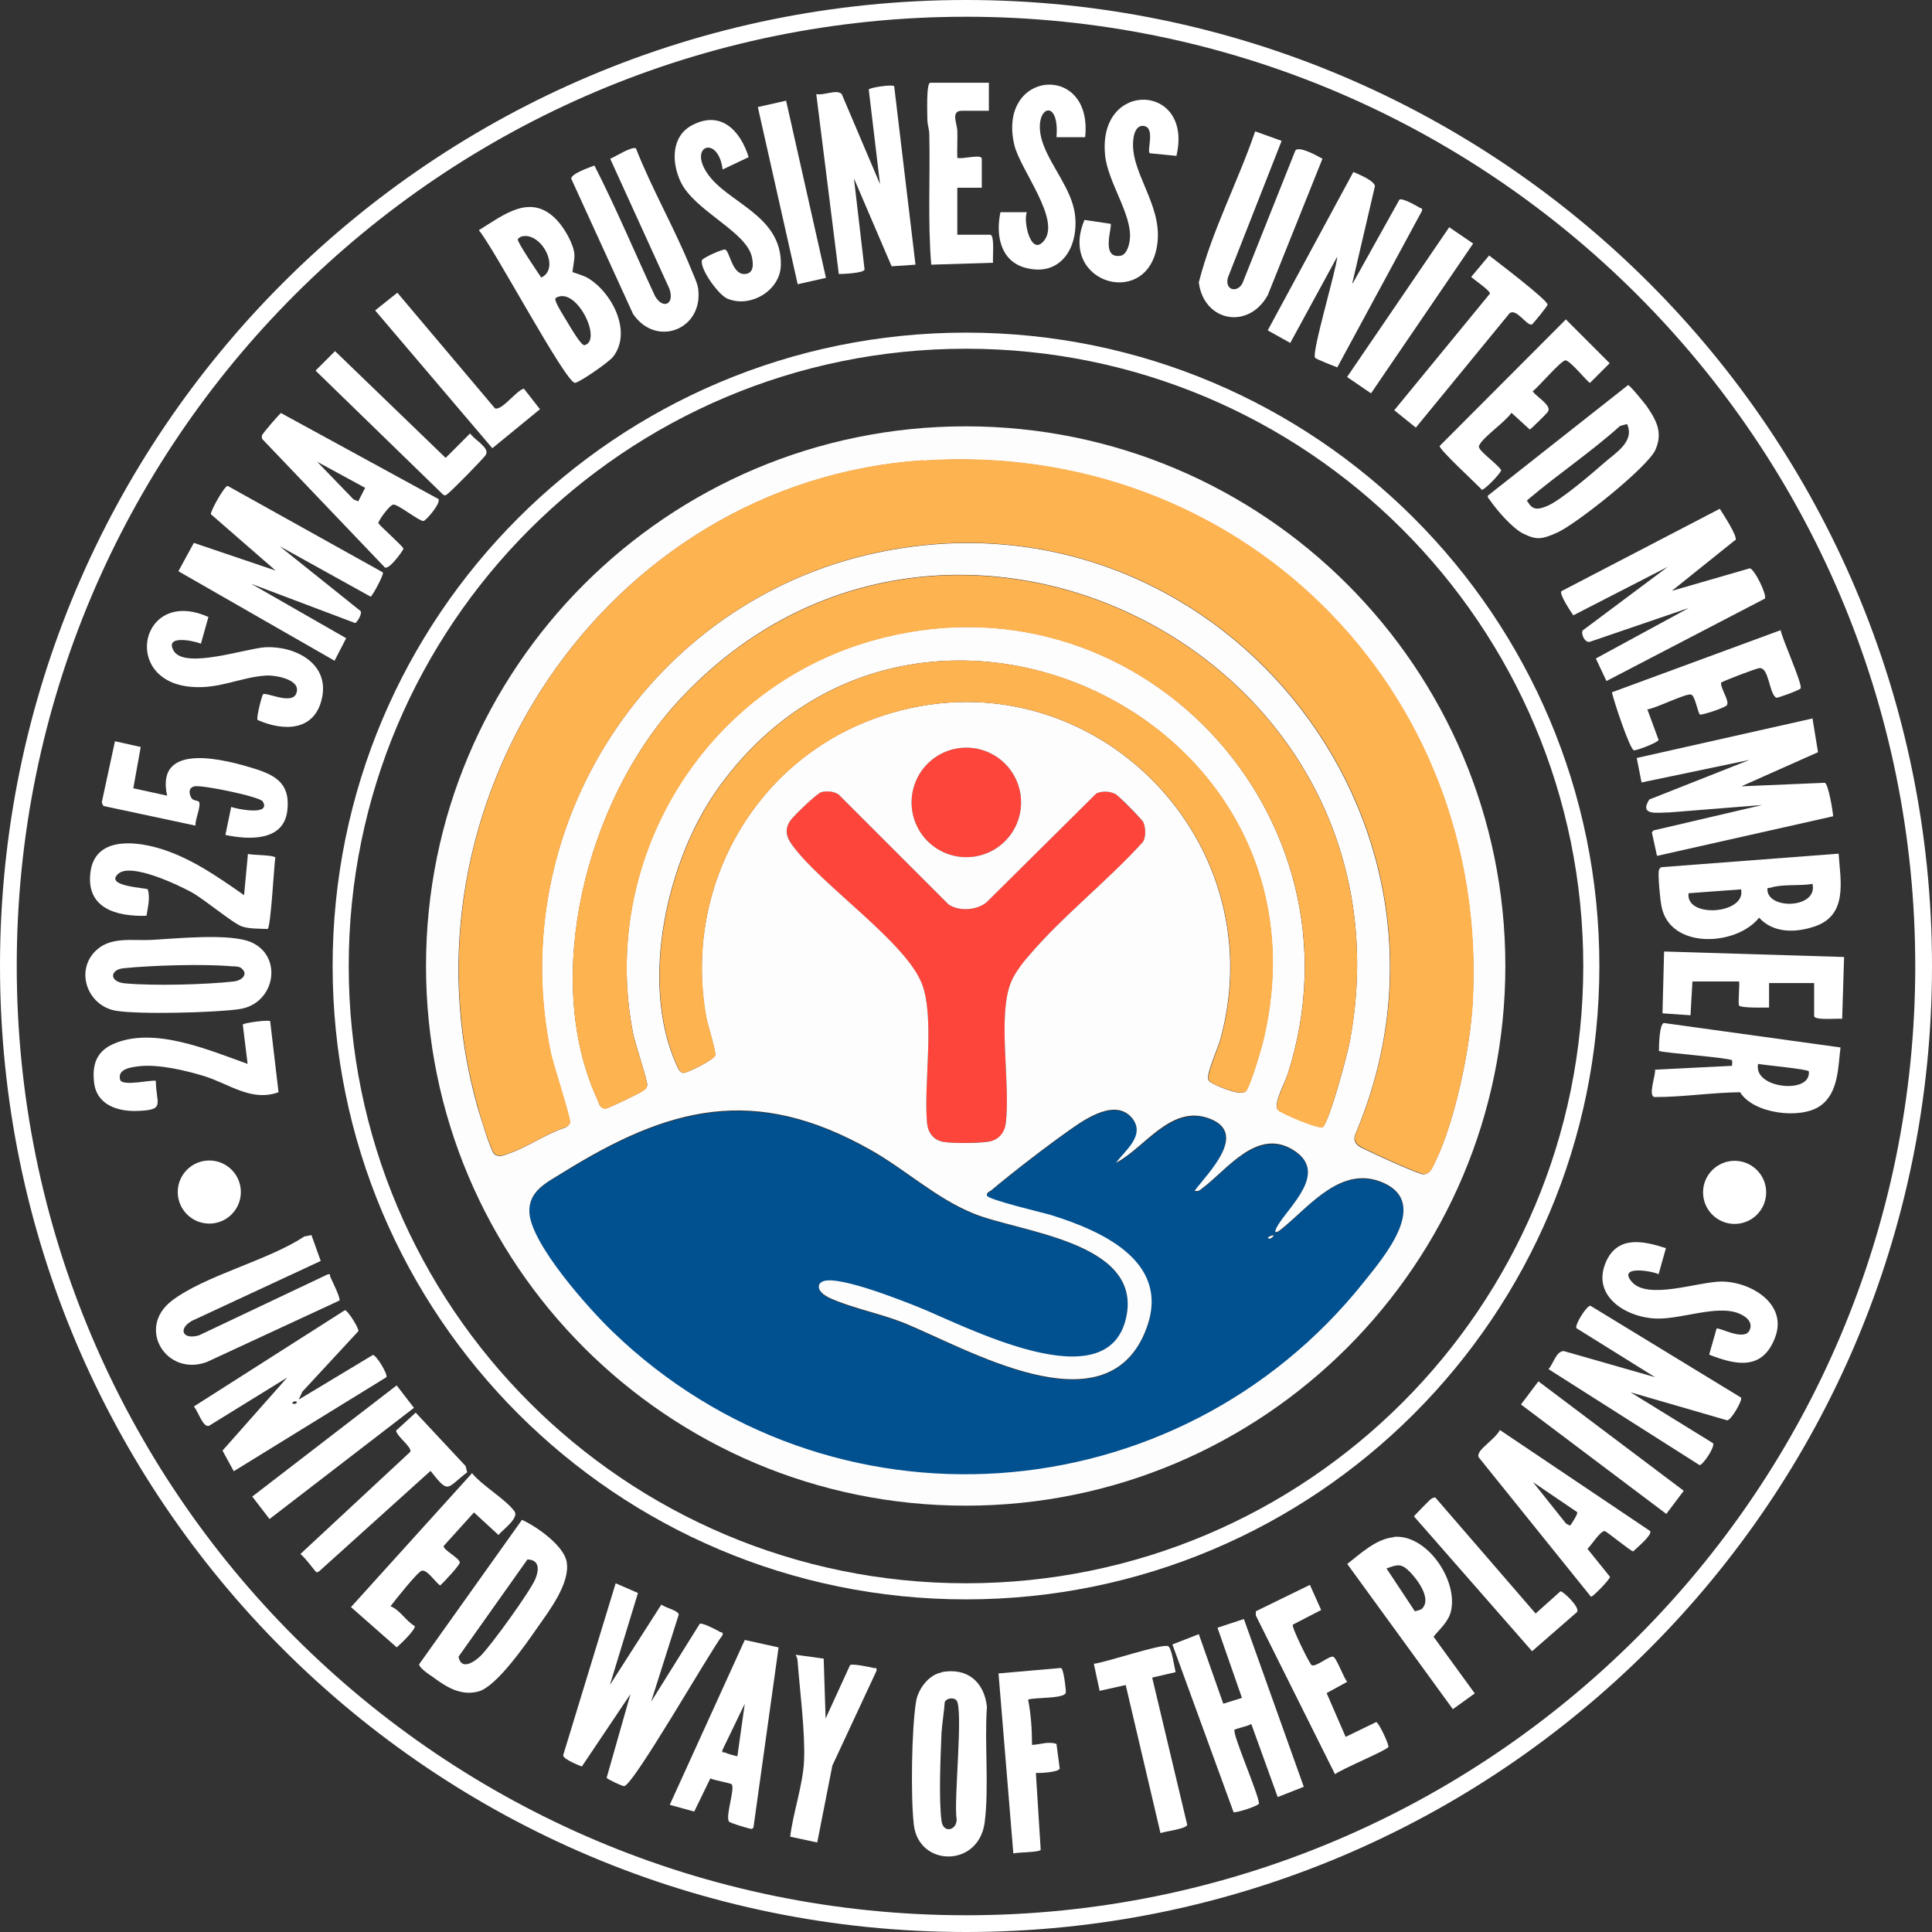 <?xml version="1.0" encoding="UTF-8"?>
<svg id="Layer_1" data-name="Layer 1" xmlns="http://www.w3.org/2000/svg" viewBox="0 0 60 60">
  <rect x="0" y="0" width="60" height="60" fill="#333333" stroke="none"/>
  <defs>
    <style>
      .cls-1 {
        fill: #fefdfd;
      }

      .cls-2 {
        fill: #015191;
      }

      .cls-3 {
        fill: #fe453c;
      }

      .cls-4 {
        fill: #feb351;
      }

      .cls-5 {
        fill: #fff;
      }
    </style>
  </defs>
  <path class="cls-5" d="M60,30c0,16.57-13.43,30-30,30S0,46.57,0,30,13.43,0,30,0s30,13.43,30,30ZM59.48,30C59.48,13.72,46.28.52,30,.52S.52,13.72.52,30s13.2,29.48,29.48,29.48,29.48-13.2,29.48-29.48Z"/>
  <path class="cls-5" d="M49.67,30c0,10.87-8.81,19.67-19.67,19.67s-19.67-8.81-19.67-19.67S19.13,10.33,30,10.33s19.67,8.81,19.67,19.67ZM49.17,30c0-10.59-8.58-19.17-19.17-19.17S10.83,19.41,10.83,30s8.58,19.17,19.17,19.17,19.17-8.58,19.17-19.17Z"/>
  <path class="cls-5" d="M53.89,16.77l-1.97,1.58,2.42-.7c.14.01.54.82.47.94l-4.92,2.56-.33-.7,2.89-1.57-3.07,1.05c-.15.05-.29-.23-.23-.35l2.65-1.98-2.94,1.51c-.08-.12-.44-.65-.37-.75l4.92-2.56c.09.15.56.85.49.98Z"/>
  <path class="cls-5" d="M56.29,22.32l.17,1.04-2.38,1.06,2.59-.11c.11.03.25.87.26,1.04l-5.47,1.23-.16-.73.05-.06,3.38-.79-2.88.23c-.36,0-.96.12-.63-.4l3.11-1.23-3.35.7-.15-.76,5.47-1.23Z"/>
  <path class="cls-5" d="M11.89,17.78c.04.06-.33.74-.38.75l-2.83-1.57,2.51,2.01c.08.07-.1.36-.16.38l-3.23-1.22,2.95,1.69-.36.7-4.85-2.78.48-.88,2.54.86-2.01-1.75c-.03-.07.41-.87.52-.88l4.81,2.68Z"/>
  <path class="cls-5" d="M28.43,8.22l-.74.05-1.17-2.73.33,2.83c-.02.11-.65.14-.8.14l-.7-5.59c.22.06.63-.16.79,0l1.19,2.8-.35-2.94c.02-.06.75-.17.79-.1l.66,5.53Z"/>
  <path class="cls-5" d="M54.07,43.41c.05.07-.3.69-.43.7l-3-.87,2.56,1.58c.07.11-.32.69-.42.68l-4.69-2.98c.15-.16.24-.57.48-.56l2.83.81-2.44-1.52c-.07-.09.31-.7.43-.7l4.69,2.86Z"/>
  <path class="cls-5" d="M57.1,26.51c.06.86.29,1.91-.74,2.26-.59.2-1.28.22-1.73-.27-.71.89-2.77.99-3.03-.35-.04-.18-.12-.99-.08-1.13.02-.05.04-.08.09-.09l5.5-.42ZM56.29,27.45c-.4.07-.95,0-1.31.12-.07.02-.1-.04-.09.09.07.6,1.56.54,1.4-.2ZM54.07,27.62l-1.63.12c-.1.79,1.8.65,1.63-.12Z"/>
  <path class="cls-5" d="M17.78,8.45s.34.11.45.17c.76.43,1.42,1.68.81,2.46-.12.16-1.03.79-1.18.81-.28.03-2.56-4.26-2.99-4.74.78-.48,1.61-1.17,2.42-.32.23.24.53.75.55,1.08.01.14-.07.53-.06.55ZM16.18,7.35s-.09.05-.1.08c-.02.09.62,1.03.73,1.19.62-.3-.03-1.46-.63-1.27ZM17.25,9.27c-.05.08.31.63.38.75s.42.72.52.7c.58-.13-.26-1.88-.9-1.46Z"/>
  <path class="cls-5" d="M38.63,50.28l1.86,5.21-.81.32-.82-2.27c-.08.06-.5.15-.52.18-.08.11.74,1.98.76,2.29-.01.07-.68.29-.79.27l-1.9-5.21.82-.32.76,2.16.58-.18-.76-2.18.82-.27Z"/>
  <path class="cls-5" d="M2.94,29.56c.46-.49,1.16-.34,1.76-.37.76-.04,2.47-.22,3.12.08.98.45.72,1.91-.39,2.07-.77.11-3.1.17-3.83.05-.87-.15-1.26-1.2-.66-1.83ZM7.51,30.08c-.07-.07-.21-.07-.3-.07-.87-.08-2.5-.03-3.38.06-.43.05-.44.43.06.47.91.08,2.47.04,3.38-.06.23-.03.44-.21.25-.39Z"/>
  <path class="cls-5" d="M29.24,51.93c.79-.15,1.32.29,1.41,1.07-.08,1.12.07,2.5-.07,3.6-.19,1.41-2.05,1.38-2.2.07-.1-.85-.07-2.99.07-3.83.06-.38.39-.83.79-.9ZM29.7,52.8c-.09-.09-.3-.07-.36.06-.02.3-.08.65-.1.95-.03.7-.09,2.08,0,2.74.05.4.48.3.47-.06-.1-.53.22-3.44-.01-3.69Z"/>
  <path class="cls-5" d="M19.75,4.61c.5,1.27,1.2,2.48,1.71,3.74.07.17.19.42.22.6.18,1.28-1.3,1.86-2.02.8l-1.92-4.2c0-.16.57-.35.72-.41.67,1.31,1.25,2.7,1.88,4.05.24.43.62.27.45-.22l-1.84-4.04c.16-.06.67-.4.81-.32Z"/>
  <path class="cls-5" d="M8.73,12.83l4.89,2.67c.07.14-.4.68-.47.68-.13.01-.77-.51-.93-.51-.12,0-.49.53-.47.58.09.12.78.73.78.79,0,.04-.49.74-.6.56l-3.79-3.97s-.02-.07,0-.12c.03-.06.55-.68.6-.69ZM11.13,15.56l.21-.41-1.49-.81,1.13,1.17.15.06Z"/>
  <path class="cls-5" d="M49.41,49.59l-3.47-4.31c-.05-.06-.03-.11,0-.17.07-.16.54-.48.64-.7l4.67,3.14c.06.13-.43.53-.53.63-.07,0-.81-.61-.88-.63-.14-.02-.43.46-.54.55l.7.87c0,.08-.55.64-.58.61ZM48.77,47.37s.25-.36.21-.41l-1.37-.93,1.02,1.28s.11.08.15.06Z"/>
  <path class="cls-5" d="M4.37,23.2l-.23,1.28,1.05.23c-.38-1.71,1.83-1.12,2.77-.82.69.22,1.06.52.96,1.31-.13.94-1.21.88-1.92.73l.18-.87c.19.07,1.25.28.98-.17-.09-.15-1.88-.52-2.12-.47-.19.04-.18.23-.09.37.06.09.22.06.24.13.04.17-.13.52-.12.72l-2.86-.61-.05-.11.41-1.9.81.18Z"/>
  <path class="cls-5" d="M6.47,19.17l-.23.82c-.25-.1-1.15-.28-.84.23.35.57,2.26-.09,2.85-.12.95-.04,2.01.53,1.74,1.62-.24,1-1.2.99-1.99.64-.05-.07.14-.78.17-.8.1-.07.86.32,1.02,0,.22-.46-.66-.6-.93-.58-.79.05-1.46.43-2.33.35-2.2-.19-1.55-3.13.56-2.16Z"/>
  <path class="cls-5" d="M36.53,4.84l-.82-.08c-.11-.07.19-.81-.2-.85-.21-.02-.29.22-.31.39-.14,1,.87,2,.75,3.2-.21,2.15-3.12,1.33-2.27-.67l.81.12c.07.07-.33,1.11.32.99.19-.04.27-.36.28-.53.07-.74-.69-1.76-.77-2.59-.24-2.37,2.77-2.24,2.21.04Z"/>
  <path class="cls-5" d="M51.74,38.75l-.23.82c-.25-.11-1.26-.27-.84.23.49.59,2.08,0,2.79,0,.91,0,2.06.69,1.67,1.73s-1.21.87-2.05.54l.23-.81c.08-.05.85.4,1.02.06.14-.28-.15-.47-.38-.55-.66-.23-1.73.19-2.47.18-.93-.01-2.07-.67-1.61-1.75.36-.83,1.14-.67,1.86-.44Z"/>
  <path class="cls-5" d="M43.28,47.73c1.02-.1,2.01,1.34,1.78,2.31-.08.33-.34.54-.54.79l1.28,1.76-.68.49-3.28-4.51c.41-.32.9-.78,1.44-.83ZM44.15,49.97c.33-.3-.12-.9-.36-1.15-.27-.27-.38-.24-.73-.11l.88,1.33s.17-.04.21-.07Z"/>
  <path class="cls-5" d="M33.68,4.26h-.87c.11-1.35-.84-.9-.4.25.26.69.86,1.37.97,2.12.14,1.02-.42,2-1.56,1.68-.76-.22-.9-1.03-.75-1.72h.82c-.12.27.12,1.39.53.89.54-.66-.74-2.21-.92-2.98-.54-2.33,2.45-2.57,2.2-.24Z"/>
  <path class="cls-5" d="M22.44,5.25c-.14-1.05-1.05-.74-.49.11.62.95,2.34,1.3,2.3,2.88-.02.8-.97,1.34-1.67,1.03-.28-.13-.85-.92-.78-1.19.02-.07.64-.35.72-.33.14.04.21.76.59.76.31,0,.29-.31.24-.53-.17-.79-1.78-1.43-2.21-2.33-.29-.61-.3-1.43.37-1.77.89-.46,1.49.19,1.74,1l-.8.38Z"/>
  <path class="cls-5" d="M8.39,31.71l.26,2.21c-.85.31-1.54-.27-2.34-.51-.56-.17-1.38-.36-1.96-.3-.27.03-.71.08-.62.42.06.23,1.05-.02,1.11.04,0,.7.32.9-.55.93-.64.03-1.3-.19-1.37-.9-.06-.54.08-.94.58-1.17,1.26-.57,2.98.18,4.19.61l-.15-1.22c.04-.06.79-.15.84-.11Z"/>
  <path class="cls-5" d="M7.58,27.8l.12-1.28c.16.04.79.03.85.11-.04.25-.14,2.19-.24,2.22-.23-.01-.58,0-.8-.08-.27-.09-1.16-.84-1.56-1.06-.42-.23-1.87-.92-2.27-.58-.47.4.87.44.91.49.08.27,0,.55-.04.82-.93.03-1.89-.23-1.74-1.36.14-1.06,1.3-.97,2.08-.75.99.28,1.86.89,2.69,1.47Z"/>
  <path class="cls-5" d="M30.71,2.57v.87h-.84c-.35,0-.15.39-.14.61.01.28-.01.57,0,.85.13.06.76-.13.76.03v.9h-.76v1.46h1.02c.15,0,.07.74.09.87l-1.92.06c-.11-1.35-.03-2.7-.06-4.05,0-.15-.06-.3-.06-.46s-.04-1.14.09-1.14h1.84Z"/>
  <path class="cls-5" d="M57.16,32.52c-.08.63-.06,1.43-.64,1.83-.61.42-2.07.24-2.48-.43-.88.01-1.76.15-2.64.15-.24,0,.02-.66,0-.85l2.39-.12s.01-.16,0-.17c-.08-.08-1.99-.22-2.27-.29,0-.16.01-.82.15-.87l5.49.76ZM56.17,33.27c-.04-.07-1.37-.19-1.57-.23-.15.71,1.36.91,1.55.41.02-.05.04-.14.02-.18Z"/>
  <path class="cls-5" d="M52.56,30.48l-.06,1.05-.87-.06.05-1.92,5.59.17-.06,1.92c-.14-.02-.87.06-.87-.09v-1.02h-1.4v.76c-.16,0-.85.02-.93-.06-.04-.05.02-.62,0-.75h-1.46Z"/>
  <path class="cls-5" d="M40.15,50.46c-.05.06.52,1.21.58,1.25.13.08.54-.29.67-.26.11.03.33.67.44.78l-.64.35.59,1.36.95-.46c.08.02.38.65.38.77-.03.1-1.46.69-1.66.85l-2.46-4.93v-.13s1.68-.82,1.68-.82l.35.78-.87.45Z"/>
  <path class="cls-5" d="M52.8,22.2c-.08-.06-.15-.59-.28-.63-.15-.05-1.12.44-1.36.46l.35.95c-.02.08-.7.34-.77.32-.13-.04-.63-1.55-.68-1.8l5.24-1.93c.04.26.69,1.69.62,1.81-.03.05-.7.3-.76.29-.23-.16-.22-.95-.52-.92-.09,0-1.15.41-1.19.45-.02.19.27.56.18.7-.05.08-.79.32-.84.29Z"/>
  <path class="cls-5" d="M19.81,49.48l-.87,2.85,1.6-2.5c.11.1.52.18.54.31l-.86,2.71,1.51-2.42c.07-.05.53.19.63.25.05.03.1-.01.08.1-.39.5-2.78,4.69-3.06,4.69-.06,0-.53-.22-.54-.26l.74-2.6-1.51,2.25s-.59-.22-.58-.35l1.63-5.34.69.3Z"/>
  <path class="cls-5" d="M24.18,51.16l-.78,5.59c-.05.08-.08.04-.15.03-.09-.02-.59-.17-.61-.21-.12-.18.2-1.03.08-1.16-.02-.03-.57-.13-.66-.18l-.5,1.03-.76-.21,2.33-5.12,1.04.23ZM22.9,54.54l.23-1.63-.69,1.43c-.03.12.02.06.08.09s.37.12.38.11Z"/>
  <path class="cls-5" d="M25.58,51.51l.06,1.86.76-1.66c.08-.05.6.06.73.09.07.02.1-.04.09.09l-1.37,2.94-.47,2.39-.84-.18c.09-.75.4-1.62.43-2.36.04-.87-.13-2.17-.2-3.09,0-.08-.03-.13-.06-.2l.87.12Z"/>
  <path class="cls-5" d="M31.93,52.79c.09.46.12.93.12,1.4.25-.01.51-.12.76-.03l.1.76c-.02.12-.62.15-.74.14l.15,2.39c-.06.08-.69.07-.85.11l-.46-5.59,1.94-.17c.09.03.16.73.15.77-.05.19-.95.14-1.16.21Z"/>
  <path class="cls-5" d="M35.78,52.09l1.09,4.58c-.02.13-.69.2-.83.26l-1.08-4.6-.81.18-.18-.84c.37-.04,2.07-.62,2.3-.55.12.04.2.66.24.81l-.73.17Z"/>
  <path class="cls-5" d="M16.78,12.7l-1.49,1.22-3.64-4.28.69-.55,3.03,3.59c.21.09.67-.56.9-.61l.5.64Z"/>
  <path class="cls-5" d="M44.57,46.5l3.12,3.61.77-.69c.08-.01.61.49.52.64l-1.4,1.22-3.67-4.19s.49-.52.55-.55c.04-.02.06-.04.12-.03Z"/>
  <path class="cls-5" d="M10.4,10.9l3.44,3.32.76-.76c.13.2.61.44.49.66-.06.11-1.06,1.12-1.18,1.21-.05.04-.08.08-.15.03l-3.96-3.85.61-.61Z"/>
  <rect class="cls-5" x="24.14" y="3.16" width=".9" height="5.64" transform="translate(-.71 5.54) rotate(-12.68)"/>
  <path class="cls-5" d="M42.01,8.8l1.45-2.6c.09-.06.51.18.63.25.05.03.09,0,.07.1l-2.63,4.86s-.67-.26-.69-.3c-.11-.17.66-2.72.69-3.14l-1.46,2.68-.7-.39,2.66-4.92c.16.07.65.27.67.44l-.7,3Z"/>
  <path class="cls-5" d="M46.21,15.39l4.35-3.43c.06,0,.5.55.57.64.31.45.52.83.28,1.37s-2.47,2.32-3.07,2.58c-.42.18-.59.24-1.02.03-.34-.16-.84-.74-1.05-1.05-.03-.05-.08-.06-.06-.15ZM50.52,13.17l-.21.06c-.9.81-1.92,1.49-2.84,2.27-.07.06-.05.05,0,.12.15.26.38.18.61.08.39-.17,1.36-.99,1.72-1.31s.98-.67.73-1.22Z"/>
  <path class="cls-5" d="M39.8,4.38l-1.67,4.25c-.1.43.37.48.49.08l1.61-4.04c.13-.14.68.17.84.26l-1.7,4.24c-.61,1.09-1.99.81-2.14-.4.41-1.61,1.21-3.11,1.75-4.69l.81.29Z"/>
  <path class="cls-5" d="M48.62,9.91l1.37,1.37-.61.61c-.06,0-.6-.68-.76-.7-.14,0-.84.83-1.02.96.1.17.61.44.47.64-.04.06-.53.54-.56.55l-.57-.52c-.19.28-.86.74-.99.99-.03.06-.03.06,0,.12.08.15.65.57.67.68-.05.13-.52.61-.6.6-.16-.18-1.33-1.25-1.31-1.36l3.93-3.94Z"/>
  <path class="cls-5" d="M46.24,7.93c.22.17,1.84,1.4,1.82,1.53,0,.05-.46.61-.49.62-.17.03-.48-.52-.69-.35l-2.91,3.55-.67-.54,2.97-3.62c.02-.09-.49-.43-.58-.52l.56-.67Z"/>
  <rect class="cls-5" x="40.97" y="9.19" width="5.63" height=".9" transform="translate(11.16 40.38) rotate(-55.71)"/>
  <rect class="cls-5" x="49.31" y="42.14" width=".9" height="5.65" transform="translate(-16.09 57.66) rotate(-53.02)"/>
  <path class="cls-5" d="M9.27,43.47l2.31-1.39c.11,0,.47.6.42.69l-4.74,2.92-.35-.64,2.01-2.27-2.43,1.5c-.19.06-.34-.46-.47-.6l4.69-2.99c.09,0,.44.56.42.65l-1.74,1.88-.12.26ZM9.21,43.53c-.08-.04-.16.04-.12.06.08.04.16-.04.12-.06Z"/>
  <path class="cls-5" d="M16.21,47.2c.44.2,1.3.79,1.39,1.31.11.67-.55,1.52-.92,2.05-.34.49-1.26,1.82-1.82,1.97s-1.01-.15-1.42-.45c-.09-.06-.45-.3-.42-.4l3.19-4.48ZM16.38,48.43l-2.14,3.02c.08.43.47.18.68-.02.32-.31,1.53-1.99,1.7-2.38.12-.28.15-.61-.24-.62Z"/>
  <path class="cls-5" d="M9.67,38.35l.29.81-4,1.86c-.44.25-.29.6.22.45l3.99-1.89c.12-.03.06.02.09.08.05.11.33.67.28.73l-4.12,1.91c-1.25.46-2.19-1.05-1.09-1.9,1.03-.79,2.99-1.25,4.12-2l.21-.04Z"/>
  <path class="cls-5" d="M12.12,49.88c.31.12.47.45.76.62.03.11-.45.57-.56.66l-1.42-1.25,3.76-4.16c.31.39,1.05.81,1.32,1.19.14.21-.37.57-.5.73l-.76-.7-.94,1.04c-.03.12.47.36.5.51.01.08-.51.63-.61.72-.15-.1-.4-.5-.57-.46-.13.03-.84.93-.97,1.1Z"/>
  <path class="cls-5" d="M14.5,45.73c-.65.5-.55.68-1.13-.05l-3.46,3.12c-.07.03-.07.05-.12-.01-.15-.18-.28-.37-.46-.53l3.41-3.17c.07-.14-.41-.47-.44-.66l.61-.56,1.55,1.66.05.2Z"/>
  <rect class="cls-5" x="7.51" y="44.66" width="5.66" height=".88" transform="translate(-25.36 15.67) rotate(-37.59)"/>
  <circle class="cls-5" cx="53.87" cy="37.03" r=".98"/>
  <circle class="cls-5" cx="6.5" cy="37.02" r=".98"/>
  <path class="cls-3" d="M25.51,24.6c.17-.04.39-.03.54.08l3.41,3.41c.33.22.85.18,1.17-.06l3.42-3.39c.19-.08.41-.07.59.02.09.05.83.8.87.88.07.17.08.44-.01.6-1.08,1.21-2.49,2.3-3.53,3.52-.18.22-.43.54-.55.79-.47,1.05-.02,3.25-.19,4.47-.03.24-.18.44-.42.51s-1.19.08-1.46.04c-.34-.05-.53-.27-.56-.6-.11-1.21.25-3.28-.16-4.32-.51-1.29-3.1-3.05-4-4.27-.19-.26-.28-.5-.09-.79.09-.14.84-.86.97-.89Z"/>
  <circle class="cls-3" cx="30.01" cy="24.92" r="1.7"/>
  <path class="cls-2" d="M25.47,39.86c-.14.22.13.39.3.47.65.3,1.56.48,2.27.76,1.97.78,6.23,3.35,7.51.32.91-2.15-1.26-3.14-2.89-3.65-.27-.08-1.98-.48-2.01-.61-.02-.09.08-.12.13-.16.69-.58,1.73-1.38,2.47-1.9.48-.34,1.44-.98,1.93-.32.39.52-.22.97-.52,1.36.9-.47,1.74-1.82,2.91-1.37s-.04,1.68-.47,2.24c.11.02.16-.03.24-.08.76-.56,1.71-1.9,2.85-1.17,1.05.67-.11,1.69-.49,2.3-.16.26-.12.31.12.12.86-.71,1.85-2,3.16-1.41,1.42.64-.05,2.34-.62,3.07-5.8,7.28-16.61,8.04-23.33,1.55-.73-.7-2.54-2.72-2.59-3.71-.03-.67.55-.94,1.03-1.23,3.32-2.06,5.97-2.74,9.55-.72,1.09.61,2.03,1.5,3.2,1.98,1.4.57,5.2.86,4.77,3.16-.51,2.75-5.06.3-6.5-.26-.41-.16-2.77-1.12-3.02-.72ZM39.39,38.46c.09.02.12-.02.17-.09-.06-.03-.23.06-.17.09Z"/>
  <path class="cls-5" d="M39.39,38.46c-.06-.03.12-.11.17-.09-.05.06-.09.11-.17.09Z"/>
  <path class="cls-1" d="M46.75,30c0,9.25-7.5,16.76-16.76,16.76s-16.76-7.5-16.76-16.76,7.5-16.76,16.76-16.76,16.76,7.5,16.76,16.76ZM28.66,14.3c-9.84.66-16.5,10.66-13.83,20.08.07.23.4,1.35.52,1.46.15.13.34.02.49-.03.55-.19,1.14-.61,1.71-.79.06-.03.13-.08.15-.15.03-.11-.54-1.84-.6-2.17-1.45-7.05,3.1-14.03,10.11-15.53,10.48-2.24,19.06,8.28,14.87,18.08-.1.33.26.41.49.53.21.11,1.5.69,1.63.69.22,0,.3-.25.38-.41.61-1.25,1.08-3.52,1.15-4.9.55-9.81-7.29-17.51-17.08-16.85ZM41.07,35.01c.21-.13.8-2.35.86-2.72,2.2-12.1-12.85-19.47-20.99-10.38-2.7,3.02-4.13,8.43-2.39,12.23.06.14.09.31.28.28.06,0,1.04-.47,1.11-.53.08-.06.15-.08.16-.2.01-.13-.38-1.3-.44-1.6-1.05-5.36,2.15-10.69,7.39-12.19,8.19-2.36,15.53,5.38,12.94,13.46-.08.25-.45.92-.31,1.1.08.1,1.28.61,1.39.54ZM38.68,33.9c.14-.14.5-1.36.56-1.63,2.39-10.18-10.98-16.19-16.96-7.76-1.57,2.21-2.42,5.99-1.28,8.54.04.09.11.28.24.27.12-.01.95-.41.97-.55s-.23-.94-.28-1.18c-.73-4.08,1.56-8.09,5.5-9.37,6.25-2.04,12.18,3.7,10.48,10.02-.07.27-.42,1.05-.39,1.24,0,.06.02.08.06.12.13.1.94.45,1.09.3ZM31.71,24.92c0-.94-.76-1.7-1.7-1.7s-1.7.76-1.7,1.7.76,1.7,1.7,1.7,1.7-.76,1.7-1.7ZM25.51,24.6c-.13.03-.88.75-.97.89-.19.29-.11.53.09.79.9,1.22,3.5,2.98,4,4.27.41,1.05.05,3.12.16,4.32.03.33.22.56.56.6.27.04,1.22.04,1.46-.04s.38-.27.42-.51c.17-1.22-.28-3.43.19-4.47.12-.26.36-.58.55-.79,1.04-1.22,2.45-2.32,3.53-3.52.09-.16.08-.43.01-.6-.03-.08-.78-.84-.87-.88-.18-.09-.4-.1-.59-.02l-3.42,3.39c-.31.24-.84.28-1.17.06l-3.41-3.41c-.15-.11-.37-.12-.54-.08ZM25.47,39.86c.25-.4,2.61.56,3.02.72,1.44.57,5.99,3.02,6.5.26.42-2.3-3.38-2.58-4.77-3.16-1.17-.48-2.11-1.37-3.2-1.98-3.59-2.02-6.24-1.34-9.55.72-.48.3-1.06.56-1.03,1.23.05.99,1.86,3.01,2.59,3.71,6.73,6.49,17.53,5.73,23.33-1.55.58-.73,2.05-2.42.62-3.07-1.3-.59-2.29.7-3.16,1.41-.23.19-.28.14-.12-.12.38-.61,1.54-1.62.49-2.3-1.14-.74-2.08.6-2.85,1.17-.08.06-.12.11-.24.08.43-.57,1.67-1.78.47-2.24s-2.01.9-2.91,1.37c.29-.39.9-.84.52-1.36-.5-.66-1.45-.02-1.93.32-.74.52-1.78,1.32-2.47,1.9-.05.04-.15.06-.13.16.03.13,1.75.53,2.01.61,1.63.51,3.8,1.5,2.89,3.65-1.28,3.03-5.54.47-7.51-.32-.71-.28-1.62-.46-2.27-.76-.17-.08-.44-.25-.3-.47Z"/>
  <path class="cls-4" d="M28.66,14.3c9.79-.66,17.63,7.04,17.08,16.85-.08,1.39-.55,3.66-1.15,4.9-.08.17-.16.42-.38.41-.13,0-1.42-.58-1.63-.69-.23-.12-.59-.21-.49-.53,4.19-9.8-4.39-20.31-14.87-18.08-7.01,1.5-11.56,8.48-10.11,15.53.07.33.63,2.06.6,2.17-.02.07-.09.12-.15.15-.57.18-1.16.6-1.71.79-.15.05-.35.16-.49.03-.12-.11-.46-1.22-.52-1.46-2.67-9.42,3.99-19.42,13.83-20.08Z"/>
  <path class="cls-4" d="M41.07,35.01c-.12.07-1.32-.44-1.39-.54-.13-.18.23-.84.31-1.1,2.6-8.08-4.74-15.82-12.94-13.46-5.23,1.51-8.43,6.84-7.39,12.19.06.3.45,1.46.44,1.6-.01.11-.08.14-.16.2-.07.05-1.05.52-1.11.53-.18.03-.21-.14-.28-.28-1.74-3.8-.32-9.22,2.39-12.23,8.14-9.09,23.19-1.72,20.99,10.38-.07.37-.65,2.58-.86,2.72Z"/>
  <path class="cls-4" d="M38.68,33.9c-.15.14-.97-.2-1.09-.3-.04-.04-.05-.06-.06-.12-.02-.19.32-.97.39-1.24,1.7-6.32-4.24-12.06-10.48-10.02-3.95,1.29-6.24,5.29-5.5,9.37.04.24.3,1.05.28,1.18s-.85.53-.97.55c-.13.01-.2-.17-.24-.27-1.14-2.55-.29-6.33,1.28-8.54,5.98-8.43,19.35-2.42,16.96,7.76-.06.26-.42,1.49-.56,1.63Z"/>
</svg>
